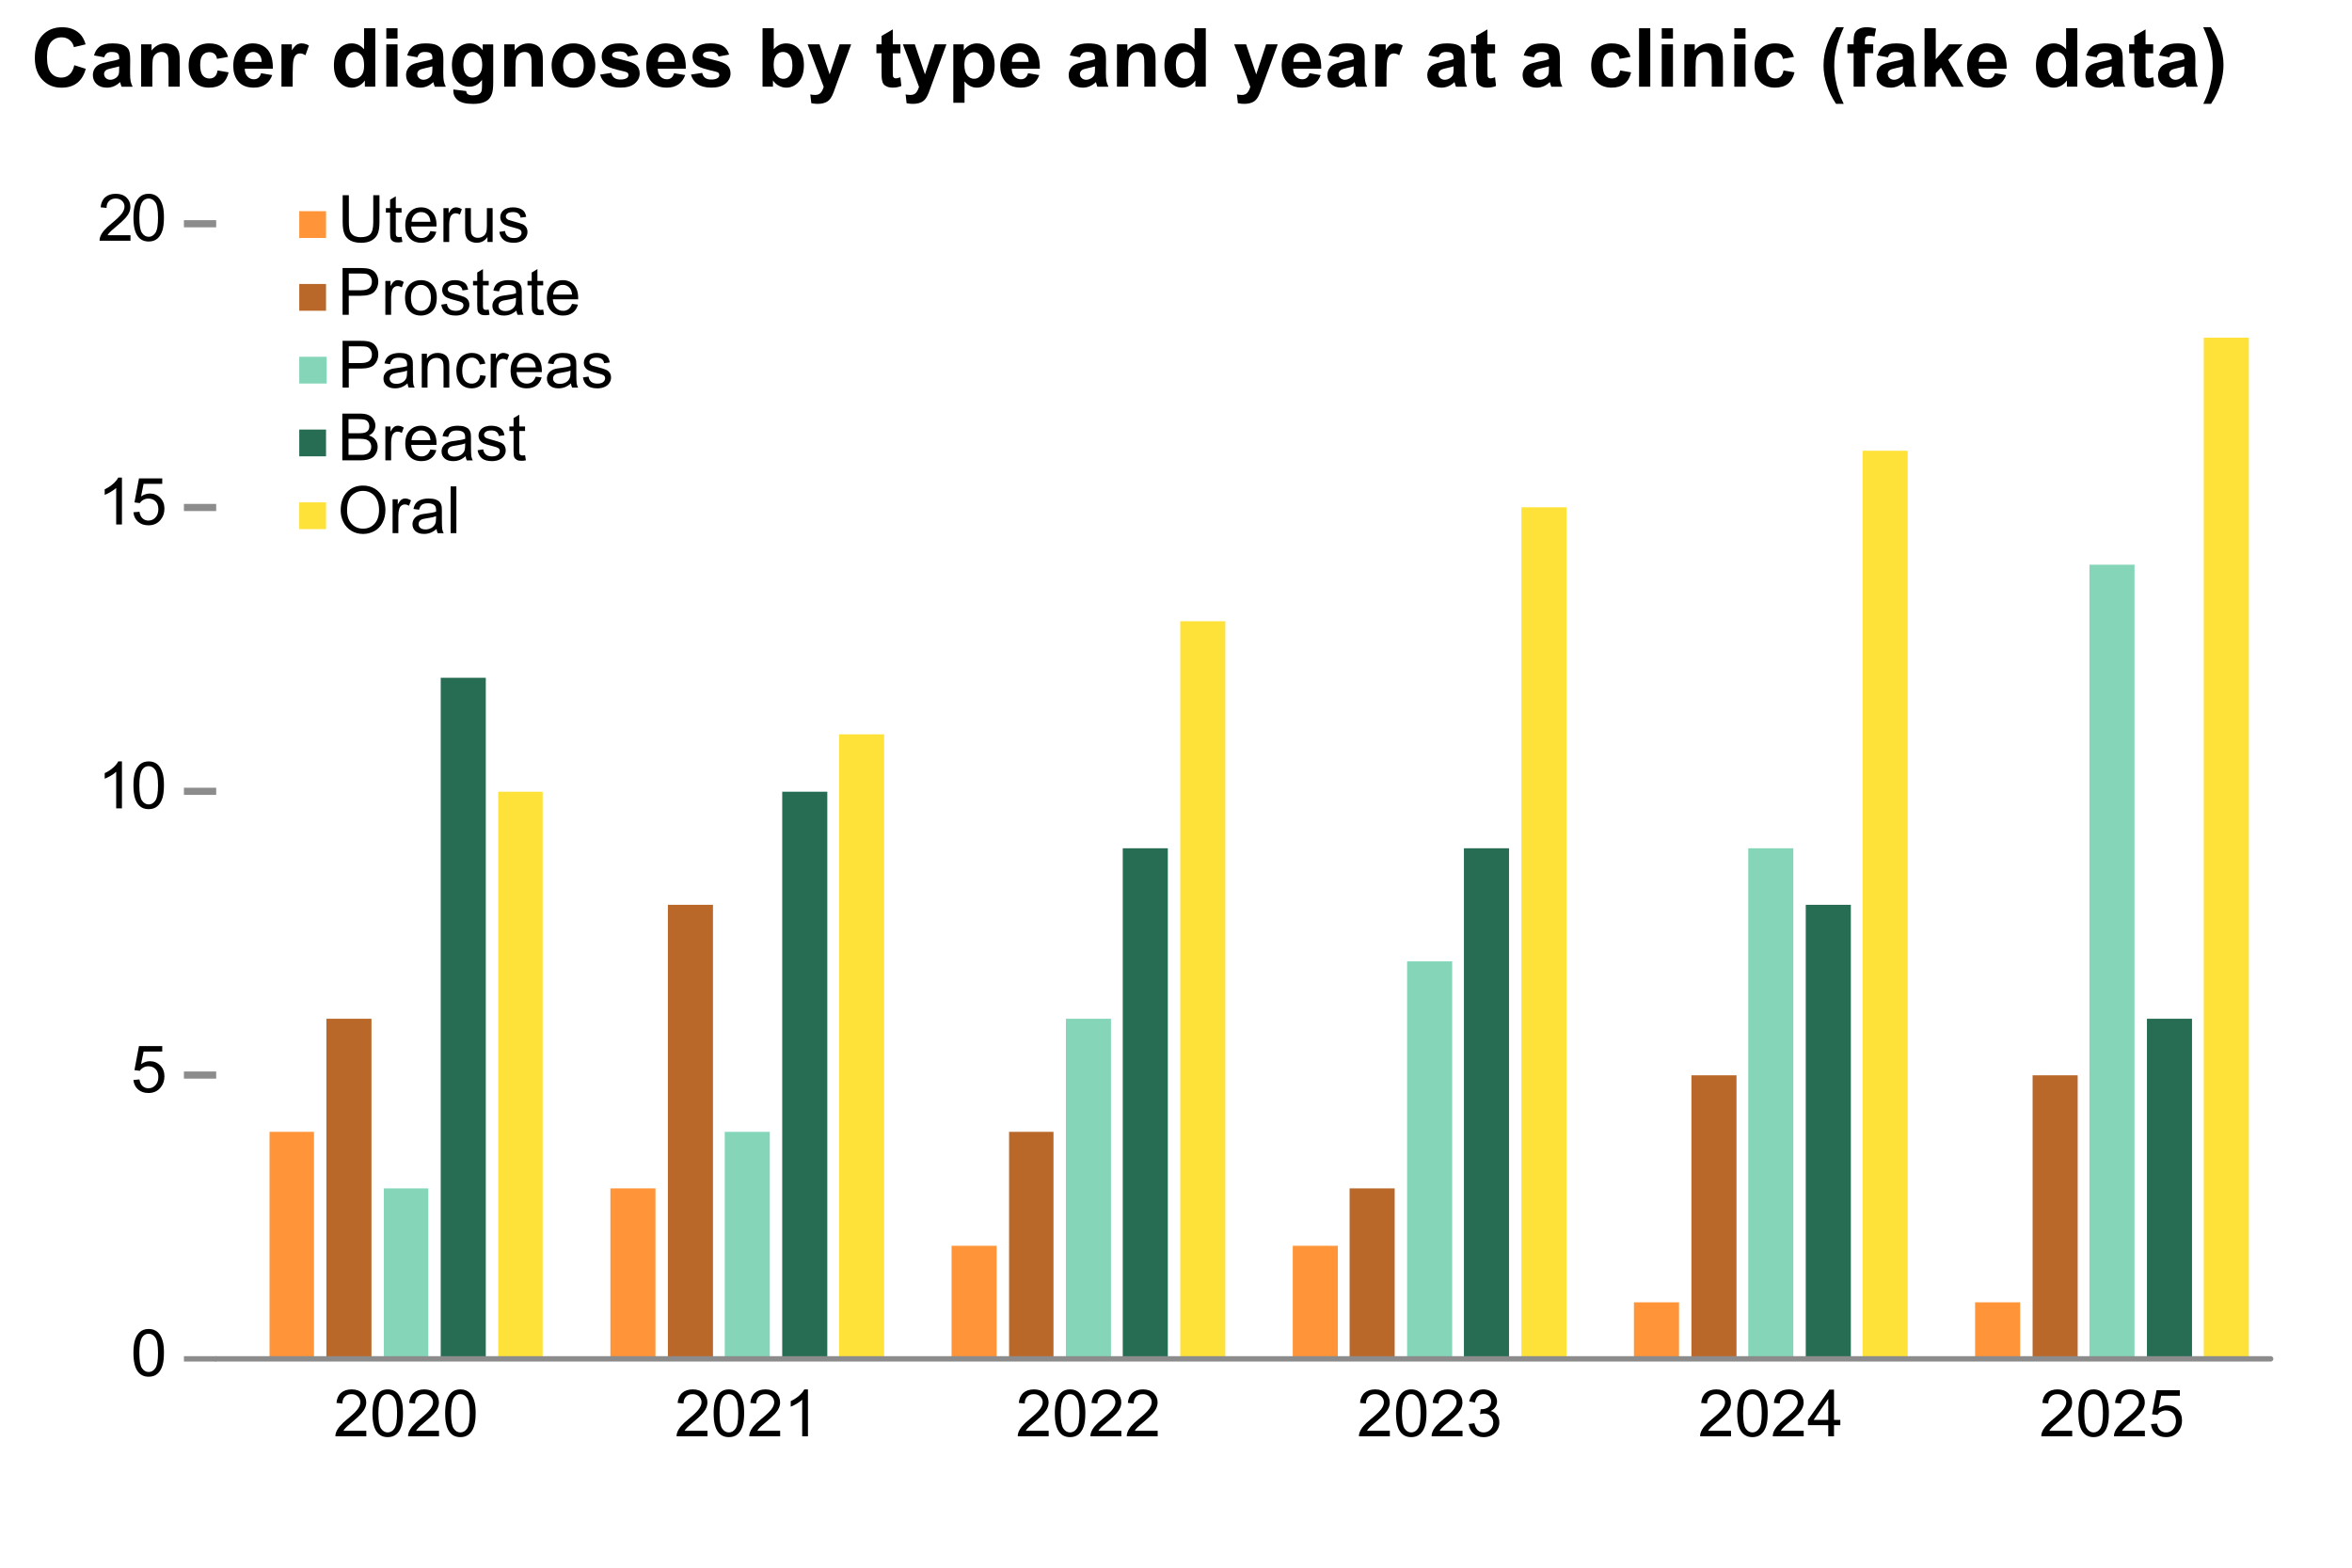 <?xml version="1.0" encoding="UTF-8"?>
<svg xmlns="http://www.w3.org/2000/svg" xmlns:xlink="http://www.w3.org/1999/xlink" id="Layer_1" viewBox="0 0 432 288">
  <defs>
    <symbol id="Y_axis" viewBox="0 0 5.926 1">
      <line y1=".5" x2="5.926" y2=".5" fill="none" stroke="#8c8c8c" stroke-miterlimit="10"></line>
    </symbol>
  </defs>
  <path d="M13.65,11.977l2.103.667c-.322,1.172-.858,2.042-1.607,2.611-.75.568-1.7.853-2.853.853-1.426,0-2.598-.487-3.516-1.462-.918-.973-1.377-2.305-1.377-3.994,0-1.787.461-3.176,1.384-4.164s2.136-1.483,3.64-1.483c1.315,0,2.381.388,3.201,1.165.488.459.855,1.117,1.099,1.977l-2.146.514c-.127-.557-.393-.996-.795-1.318-.403-.322-.893-.484-1.469-.484-.796,0-1.441.286-1.938.857s-.743,1.496-.743,2.775c0,1.357.244,2.324.732,2.9s1.123.865,1.904.865c.576,0,1.071-.184,1.487-.55.414-.366.713-.942.893-1.728Z"></path>
  <path d="M19.137,10.52l-1.867-.336c.209-.752.57-1.309,1.084-1.67.512-.361,1.273-.543,2.285-.543.918,0,1.602.109,2.051.326.449.218.766.494.947.828.184.334.275.948.275,1.842l-.021,2.402c0,.684.033,1.188.098,1.512.066.326.19.674.371,1.045h-2.037c-.053-.137-.119-.34-.197-.608-.034-.122-.059-.202-.073-.241-.352.342-.728.598-1.128.769s-.828.257-1.281.257c-.801,0-1.432-.218-1.895-.652-.461-.435-.691-.984-.691-1.648,0-.44.105-.83.315-1.176.211-.344.504-.607.883-.791.379-.182.924-.342,1.637-.478.963-.182,1.629-.35,2-.506v-.205c0-.396-.098-.678-.293-.846s-.565-.253-1.105-.253c-.367,0-.652.072-.857.216-.205.144-.371.397-.498.758ZM21.891,12.19c-.264.088-.682.193-1.252.315-.572.122-.945.241-1.121.358-.269.191-.402.433-.402.726,0,.288.107.537.322.747s.488.315.82.315c.371,0,.725-.121,1.062-.365.249-.185.413-.413.491-.682.053-.176.08-.51.08-1.004v-.41Z"></path>
  <path d="M33.016,15.926h-2.058v-3.971c0-.84-.044-1.383-.132-1.629s-.231-.439-.429-.575c-.197-.137-.435-.205-.714-.205-.356,0-.676.098-.959.293s-.478.454-.583.776-.157.918-.157,1.787v3.523h-2.059v-7.779h1.912v1.143c.679-.879,1.533-1.318,2.563-1.318.454,0,.869.082,1.245.246s.66.372.854.626c.192.254.326.542.402.864s.113.783.113,1.385v4.834Z"></path>
  <path d="M41.886,10.447l-2.028.365c-.068-.404-.225-.71-.465-.915-.242-.205-.557-.308-.941-.308-.514,0-.922.178-1.227.531-.307.353-.459.945-.459,1.775,0,.924.155,1.575.465,1.956.31.381.727.571,1.25.571.391,0,.71-.111.959-.334.249-.221.425-.604.527-1.145l2.022.345c-.21.928-.613,1.628-1.209,2.102s-1.394.711-2.394.711c-1.138,0-2.045-.359-2.721-1.077-.677-.718-1.015-1.712-1.015-2.981,0-1.283.339-2.283,1.019-2.998.678-.716,1.596-1.074,2.754-1.074.947,0,1.699.205,2.26.611.559.408.96,1.029,1.204,1.865Z"></path>
  <path d="M47.95,13.449l2.051.345c-.264.752-.681,1.325-1.249,1.718s-1.28.59-2.135.59c-1.353,0-2.353-.442-3.003-1.326-.513-.708-.769-1.602-.769-2.681,0-1.289.336-2.298,1.01-3.028s1.526-1.096,2.557-1.096c1.157,0,2.07.383,2.739,1.147.669.765.989,1.935.96,3.512h-5.156c.014.611.18,1.086.498,1.426.316.339.713.508,1.185.508.322,0,.594-.088.814-.264s.386-.459.498-.85ZM48.067,11.369c-.015-.596-.169-1.048-.462-1.357-.293-.31-.648-.466-1.068-.466-.449,0-.82.163-1.113.491-.293.326-.438.771-.433,1.332h3.076Z"></path>
  <path d="M53.758,15.926h-2.058v-7.779h1.911v1.106c.328-.522.621-.866.883-1.032s.559-.25.891-.25c.469,0,.92.13,1.355.389l-.638,1.795c-.346-.225-.668-.338-.967-.338-.287,0-.531.08-.732.238-.199.159-.357.445-.473.861-.114.414-.172,1.283-.172,2.607v2.402Z"></path>
  <path d="M68.927,15.926h-1.911v-1.143c-.318.443-.693.775-1.125.992s-.867.326-1.307.326c-.894,0-1.66-.36-2.297-1.08-.637-.721-.955-1.726-.955-3.015,0-1.318.31-2.32.93-3.007.62-.685,1.404-1.029,2.352-1.029.869,0,1.621.361,2.256,1.084v-3.867h2.058v10.738ZM63.434,11.867c0,.83.115,1.432.344,1.803.332.537.797.805,1.393.805.473,0,.876-.201,1.208-.604s.498-1.005.498-1.806c0-.894-.161-1.536-.483-1.931-.322-.393-.734-.589-1.238-.589-.488,0-.896.194-1.227.583-.33.387-.494.967-.494,1.738Z"></path>
  <path d="M70.955,7.092v-1.904h2.059v1.904h-2.059ZM70.955,15.926v-7.779h2.059v7.779h-2.059Z"></path>
  <path d="M76.661,10.52l-1.868-.336c.211-.752.572-1.309,1.084-1.67.514-.361,1.275-.543,2.285-.543.918,0,1.602.109,2.051.326.449.218.766.494.949.828s.274.948.274,1.842l-.022,2.402c0,.684.033,1.188.1,1.512.066.326.19.674.369,1.045h-2.035c-.055-.137-.12-.34-.198-.608-.034-.122-.059-.202-.073-.241-.352.342-.728.598-1.128.769s-.827.257-1.282.257c-.801,0-1.432-.218-1.893-.652s-.692-.984-.692-1.648c0-.44.104-.83.315-1.176.209-.344.504-.607.883-.791.377-.182.924-.342,1.637-.478.961-.182,1.628-.35,1.999-.506v-.205c0-.396-.098-.678-.293-.846s-.564-.253-1.106-.253c-.365,0-.651.072-.856.216-.205.144-.371.397-.498.758ZM79.415,12.19c-.264.088-.681.193-1.253.315-.57.122-.944.241-1.12.358-.269.191-.403.433-.403.726,0,.288.107.537.322.747s.488.315.82.315c.371,0,.726-.121,1.062-.365.249-.185.412-.413.49-.682.055-.176.081-.51.081-1.004v-.41Z"></path>
  <path d="M83.275,16.438l2.351.286c.039.273.13.462.271.564.195.146.504.221.924.221.537,0,.94-.081,1.208-.242.181-.107.317-.281.41-.519.064-.172.095-.486.095-.945v-1.135c-.615.84-1.391,1.26-2.328,1.26-1.045,0-1.873-.442-2.483-1.326-.478-.698-.718-1.567-.718-2.607,0-1.304.314-2.3.941-2.988.627-.689,1.407-1.033,2.34-1.033.962,0,1.756.423,2.381,1.268v-1.092h1.926v6.981c0,.918-.076,1.603-.227,2.059-.152.453-.364.81-.638,1.068-.273.26-.639.462-1.095.608-.457.146-1.034.22-1.732.22-1.318,0-2.254-.227-2.805-.678-.553-.451-.828-1.023-.828-1.717,0-.068.002-.152.008-.25ZM85.113,11.875c0,.825.16,1.43.479,1.812.319.384.714.575,1.183.575.504,0,.928-.196,1.275-.589.346-.394.519-.977.519-1.748,0-.805-.166-1.403-.498-1.794s-.752-.586-1.26-.586c-.493,0-.9.192-1.22.575s-.479.968-.479,1.754Z"></path>
  <path d="M99.703,15.926h-2.059v-3.971c0-.84-.043-1.383-.131-1.629s-.231-.439-.43-.575c-.197-.137-.435-.205-.713-.205-.357,0-.677.098-.96.293s-.477.454-.583.776c-.104.322-.156.918-.156,1.787v3.523h-2.059v-7.779h1.912v1.143c.678-.879,1.533-1.318,2.562-1.318.455,0,.869.082,1.246.246.375.164.66.372.854.626.191.254.326.542.402.864.075.322.113.783.113,1.385v4.834Z"></path>
  <path d="M101.314,11.926c0-.684.168-1.345.506-1.984.336-.64.814-1.128,1.432-1.465.617-.337,1.307-.506,2.068-.506,1.178,0,2.142.383,2.894,1.147.752.765,1.128,1.73,1.128,2.897,0,1.178-.38,2.152-1.139,2.926-.76.775-1.715,1.162-2.867,1.162-.713,0-1.394-.162-2.04-.484-.647-.322-1.14-.795-1.476-1.416-.338-.623-.506-1.381-.506-2.275ZM103.424,12.036c0,.771.184,1.362.549,1.772.367.41.818.615,1.355.615s.987-.205,1.352-.615c.363-.41.545-1.006.545-1.787,0-.762-.182-1.348-.545-1.758-.364-.41-.815-.615-1.352-.615s-.988.205-1.355.615c-.365.41-.549,1.001-.549,1.772Z"></path>
  <path d="M110.228,13.706l2.064-.315c.088.4.267.705.535.912.269.208.644.311,1.128.311.532,0,.933-.098,1.201-.293.181-.137.271-.319.271-.55,0-.156-.049-.285-.146-.388-.102-.098-.332-.189-.688-.271-1.66-.367-2.713-.701-3.157-1.004-.615-.42-.923-1.004-.923-1.75,0-.674.266-1.24.799-1.699.531-.459,1.357-.69,2.475-.69,1.065,0,1.855.174,2.373.52s.875.859,1.07,1.538l-1.941.359c-.083-.303-.24-.535-.473-.696s-.562-.241-.992-.241c-.542,0-.93.075-1.164.227-.156.107-.234.246-.234.418,0,.146.068.271.205.373.185.137.826.33,1.922.578,1.096.25,1.861.555,2.297.916.43.366.644.877.644,1.531,0,.713-.299,1.325-.894,1.838s-1.477.769-2.644.769c-1.06,0-1.898-.215-2.517-.644-.617-.43-1.022-1.014-1.211-1.751Z"></path>
  <path d="M123.8,13.449l2.051.345c-.264.752-.681,1.325-1.249,1.718s-1.28.59-2.135.59c-1.353,0-2.353-.442-3.003-1.326-.513-.708-.769-1.602-.769-2.681,0-1.289.336-2.298,1.01-3.028s1.526-1.096,2.557-1.096c1.157,0,2.07.383,2.739,1.147.669.765.989,1.935.96,3.512h-5.156c.014.611.18,1.086.498,1.426.316.339.713.508,1.185.508.322,0,.594-.088.814-.264s.386-.459.498-.85ZM123.917,11.369c-.015-.596-.169-1.048-.462-1.357-.293-.31-.648-.466-1.068-.466-.449,0-.82.163-1.113.491-.293.326-.438.771-.433,1.332h3.076Z"></path>
  <path d="M126.912,13.706l2.066-.315c.088.4.266.705.534.912.269.208.644.311,1.128.311.532,0,.933-.098,1.201-.293.181-.137.272-.319.272-.55,0-.156-.049-.285-.146-.388-.103-.098-.332-.189-.69-.271-1.66-.367-2.712-.701-3.156-1.004-.615-.42-.923-1.004-.923-1.75,0-.674.267-1.24.798-1.699.533-.459,1.357-.69,2.477-.69,1.065,0,1.855.174,2.373.52s.873.859,1.068,1.538l-1.94.359c-.083-.303-.241-.535-.472-.696-.232-.161-.564-.241-.993-.241-.542,0-.931.075-1.165.227-.156.107-.234.246-.234.418,0,.146.068.271.205.373.185.137.826.33,1.924.578,1.096.25,1.861.555,2.295.916.43.366.644.877.644,1.531,0,.713-.297,1.325-.893,1.838s-1.478.769-2.644.769c-1.06,0-1.898-.215-2.516-.644-.618-.43-1.022-1.014-1.213-1.751Z"></path>
  <path d="M140.06,15.926V5.188h2.058v3.867c.635-.723,1.387-1.084,2.256-1.084.947,0,1.731.344,2.352,1.029.62.686.93,1.672.93,2.955,0,1.328-.316,2.352-.947,3.069-.633.718-1.4,1.077-2.305,1.077-.443,0-.883-.111-1.315-.334-.432-.222-.805-.551-1.117-.984v1.143h-1.911ZM142.103,11.867c0,.807.127,1.402.381,1.787.355.547.83.82,1.42.82.455,0,.842-.193,1.162-.582.318-.389.478-1,.478-1.834,0-.889-.16-1.529-.482-1.924-.322-.393-.735-.589-1.238-.589-.493,0-.903.192-1.23.575s-.49.965-.49,1.746Z"></path>
  <path d="M148.336,8.146h2.189l1.861,5.523,1.816-5.523h2.131l-2.746,7.486-.491,1.355c-.181.454-.352.801-.517,1.04s-.352.434-.564.582c-.213.148-.474.266-.784.348-.31.084-.66.125-1.051.125-.396,0-.783-.041-1.164-.125l-.184-1.611c.322.065.613.096.871.096.478,0,.833-.141,1.062-.422.23-.28.405-.638.527-1.072l-2.959-7.801Z"></path>
  <path d="M165.387,8.146v1.641h-1.406v3.135c0,.635.014,1.006.04,1.109.026.105.088.192.184.261.095.068.211.102.348.102.19,0,.466-.066.827-.197l.176,1.596c-.478.205-1.02.309-1.625.309-.371,0-.706-.062-1.004-.188s-.517-.285-.655-.482c-.14-.199-.235-.466-.29-.803-.043-.239-.065-.723-.065-1.45v-3.392h-.944v-1.641h.944v-1.545l2.065-1.201v2.746h1.406Z"></path>
  <path d="M165.841,8.146h2.19l1.859,5.523,1.816-5.523h2.132l-2.747,7.486-.49,1.355c-.181.454-.353.801-.517,1.04s-.352.434-.564.582c-.213.148-.475.266-.784.348-.31.084-.66.125-1.051.125-.396,0-.784-.041-1.165-.125l-.183-1.611c.322.065.612.096.872.096.478,0,.832-.141,1.062-.422.23-.28.405-.638.527-1.072l-2.959-7.801Z"></path>
  <path d="M175.099,8.146h1.919v1.143c.249-.391.586-.707,1.011-.951s.895-.367,1.413-.367c.904,0,1.67.354,2.301,1.062.629.708.944,1.694.944,2.959,0,1.299-.317,2.309-.952,3.029-.635.72-1.404,1.08-2.307,1.08-.43,0-.82-.086-1.168-.257-.35-.171-.717-.464-1.103-.879v3.919h-2.058v-10.738ZM177.135,11.904c0,.874.174,1.52.519,1.938.348.418.769.626,1.268.626.478,0,.877-.191,1.193-.575.318-.383.477-1.012.477-1.886,0-.815-.164-1.421-.49-1.816-.328-.396-.732-.593-1.217-.593-.502,0-.92.193-1.252.582s-.498.963-.498,1.725Z"></path>
  <path d="M188.824,13.449l2.051.345c-.264.752-.68,1.325-1.249,1.718s-1.28.59-2.135.59c-1.353,0-2.353-.442-3.003-1.326-.513-.708-.769-1.602-.769-2.681,0-1.289.338-2.298,1.012-3.028s1.525-1.096,2.556-1.096c1.157,0,2.07.383,2.739,1.147.669.765.988,1.935.959,3.512h-5.156c.016.611.182,1.086.498,1.426.318.339.713.508,1.188.508.322,0,.593-.088.812-.264s.386-.459.498-.85ZM188.941,11.369c-.015-.596-.168-1.048-.461-1.357-.293-.31-.65-.466-1.07-.466-.449,0-.82.163-1.113.491-.293.326-.436.771-.432,1.332h3.076Z"></path>
  <path d="M198.367,10.52l-1.867-.336c.21-.752.571-1.309,1.084-1.67s1.274-.543,2.285-.543c.918,0,1.602.109,2.051.326.449.218.766.494.948.828.184.334.274.948.274,1.842l-.021,2.402c0,.684.033,1.188.099,1.512.066.326.19.674.37,1.045h-2.036c-.054-.137-.12-.34-.198-.608-.033-.122-.059-.202-.072-.241-.352.342-.729.598-1.129.769s-.827.257-1.281.257c-.801,0-1.432-.218-1.894-.652-.461-.435-.692-.984-.692-1.648,0-.44.105-.83.315-1.176.21-.344.504-.607.883-.791.378-.182.924-.342,1.637-.478.962-.182,1.628-.35,1.999-.506v-.205c0-.396-.098-.678-.293-.846s-.564-.253-1.105-.253c-.366,0-.652.072-.857.216-.205.144-.371.397-.498.758ZM201.121,12.19c-.264.088-.681.193-1.252.315s-.945.241-1.121.358c-.268.191-.402.433-.402.726,0,.288.107.537.322.747s.488.315.82.315c.371,0,.725-.121,1.062-.365.248-.185.412-.413.49-.682.054-.176.08-.51.08-1.004v-.41Z"></path>
  <path d="M212.247,15.926h-2.058v-3.971c0-.84-.045-1.383-.133-1.629s-.231-.439-.428-.575-.435-.205-.715-.205c-.355,0-.676.098-.959.293s-.477.454-.582.776c-.105.322-.158.918-.158,1.787v3.523h-2.058v-7.779h1.911v1.143c.68-.879,1.533-1.318,2.564-1.318.453,0,.869.082,1.244.246.377.164.66.372.854.626s.327.542.402.864c.076.322.114.783.114,1.385v4.834Z"></path>
  <path d="M221.469,15.926h-1.912v-1.143c-.317.443-.692.775-1.124.992-.433.217-.868.326-1.308.326-.894,0-1.659-.36-2.296-1.08-.638-.721-.956-1.726-.956-3.015,0-1.318.31-2.32.93-3.007.62-.685,1.404-1.029,2.352-1.029.869,0,1.621.361,2.256,1.084v-3.867h2.059v10.738ZM215.975,11.867c0,.83.115,1.432.345,1.803.332.537.796.805,1.392.805.474,0,.876-.201,1.209-.604.331-.402.498-1.005.498-1.806,0-.894-.162-1.536-.484-1.931-.322-.393-.734-.589-1.237-.589-.488,0-.897.194-1.227.583-.33.387-.495.967-.495,1.738Z"></path>
  <path d="M226.69,8.146h2.19l1.859,5.523,1.816-5.523h2.132l-2.747,7.486-.49,1.355c-.181.454-.352.801-.517,1.04-.163.239-.352.434-.564.582-.213.148-.474.266-.784.348-.31.084-.66.125-1.051.125-.396,0-.784-.041-1.165-.125l-.183-1.611c.322.065.612.096.872.096.477,0,.832-.141,1.062-.422.23-.28.405-.638.527-1.072l-2.959-7.801Z"></path>
  <path d="M240.511,13.449l2.051.345c-.264.752-.68,1.325-1.249,1.718-.568.393-1.28.59-2.135.59-1.353,0-2.353-.442-3.003-1.326-.513-.708-.769-1.602-.769-2.681,0-1.289.336-2.298,1.01-3.028s1.526-1.096,2.557-1.096c1.157,0,2.07.383,2.739,1.147.669.765.989,1.935.96,3.512h-5.156c.014.611.18,1.086.498,1.426.316.339.712.508,1.185.508.322,0,.594-.088.814-.264s.386-.459.498-.85ZM240.628,11.369c-.015-.596-.169-1.048-.462-1.357-.293-.31-.649-.466-1.068-.466-.45,0-.82.163-1.113.491-.293.326-.438.771-.433,1.332h3.076Z"></path>
  <path d="M245.888,10.52l-1.868-.336c.21-.752.571-1.309,1.084-1.67s1.274-.543,2.285-.543c.918,0,1.602.109,2.051.326.449.218.766.494.948.828.184.334.275.948.275,1.842l-.022,2.402c0,.684.033,1.188.099,1.512.066.326.19.674.37,1.045h-2.036c-.054-.137-.12-.34-.197-.608-.035-.122-.059-.202-.074-.241-.352.342-.728.598-1.127.769-.401.171-.828.257-1.282.257-.801,0-1.432-.218-1.894-.652-.461-.435-.691-.984-.691-1.648,0-.44.104-.83.315-1.176.21-.344.504-.607.883-.791.378-.182.924-.342,1.637-.478.962-.182,1.628-.35,2-.506v-.205c0-.396-.099-.678-.293-.846-.196-.168-.565-.253-1.106-.253-.366,0-.651.072-.856.216-.205.144-.372.397-.498.758ZM248.642,12.19c-.264.088-.682.193-1.253.315s-.944.241-1.12.358c-.27.191-.403.433-.403.726,0,.288.107.537.322.747s.488.315.82.315c.371,0,.726-.121,1.062-.365.25-.185.413-.413.491-.682.054-.176.081-.51.081-1.004v-.41Z"></path>
  <path d="M254.662,15.926h-2.059v-7.779h1.912v1.106c.327-.522.621-.866.883-1.032.261-.166.558-.25.89-.25.469,0,.92.13,1.355.389l-.637,1.795c-.347-.225-.669-.338-.967-.338-.288,0-.532.08-.732.238-.2.159-.357.445-.473.861-.114.414-.172,1.283-.172,2.607v2.402Z"></path>
  <path d="M264.234,10.52l-1.868-.336c.21-.752.571-1.309,1.084-1.67s1.274-.543,2.285-.543c.918,0,1.602.109,2.051.326.449.218.766.494.948.828.184.334.275.948.275,1.842l-.022,2.402c0,.684.033,1.188.099,1.512.066.326.19.674.37,1.045h-2.036c-.054-.137-.12-.34-.197-.608-.035-.122-.059-.202-.074-.241-.352.342-.728.598-1.127.769-.401.171-.828.257-1.282.257-.801,0-1.432-.218-1.894-.652-.461-.435-.691-.984-.691-1.648,0-.44.104-.83.315-1.176.21-.344.504-.607.883-.791.378-.182.924-.342,1.637-.478.962-.182,1.628-.35,2-.506v-.205c0-.396-.099-.678-.293-.846-.196-.168-.565-.253-1.106-.253-.366,0-.651.072-.856.216-.205.144-.372.397-.498.758ZM266.988,12.19c-.264.088-.682.193-1.253.315s-.944.241-1.12.358c-.27.191-.403.433-.403.726,0,.288.107.537.322.747s.488.315.82.315c.371,0,.726-.121,1.062-.365.25-.185.413-.413.491-.682.054-.176.081-.51.081-1.004v-.41Z"></path>
  <path d="M274.606,8.146v1.641h-1.406v3.135c0,.635.014,1.006.04,1.109.027.105.088.192.184.261.095.068.211.102.348.102.19,0,.466-.066.828-.197l.176,1.596c-.479.205-1.022.309-1.627.309-.371,0-.705-.062-1.003-.188s-.517-.285-.655-.482c-.14-.199-.236-.466-.289-.803-.045-.239-.066-.723-.066-1.45v-3.392h-.945v-1.641h.945v-1.545l2.065-1.201v2.746h1.406Z"></path>
  <path d="M281.74,10.52l-1.868-.336c.21-.752.571-1.309,1.084-1.67s1.274-.543,2.285-.543c.918,0,1.602.109,2.051.326.449.218.766.494.948.828.184.334.275.948.275,1.842l-.022,2.402c0,.684.033,1.188.099,1.512.066.326.19.674.37,1.045h-2.036c-.054-.137-.12-.34-.197-.608-.035-.122-.059-.202-.074-.241-.352.342-.728.598-1.127.769-.401.171-.828.257-1.282.257-.801,0-1.432-.218-1.894-.652-.461-.435-.691-.984-.691-1.648,0-.44.104-.83.315-1.176.21-.344.504-.607.883-.791.378-.182.924-.342,1.637-.478.962-.182,1.628-.35,2-.506v-.205c0-.396-.099-.678-.293-.846-.196-.168-.565-.253-1.106-.253-.366,0-.651.072-.856.216-.205.144-.372.397-.498.758ZM284.494,12.19c-.264.088-.682.193-1.253.315s-.944.241-1.12.358c-.27.191-.403.433-.403.726,0,.288.107.537.322.747s.488.315.82.315c.371,0,.726-.121,1.062-.365.25-.185.413-.413.491-.682.054-.176.081-.51.081-1.004v-.41Z"></path>
  <path d="M299.494,10.447l-2.029.365c-.068-.404-.224-.71-.465-.915-.242-.205-.556-.308-.941-.308-.513,0-.922.178-1.227.531-.306.353-.458.945-.458,1.775,0,.924.155,1.575.465,1.956.31.381.727.571,1.249.571.391,0,.711-.111.959-.334.25-.221.426-.604.527-1.145l2.022.345c-.21.928-.612,1.628-1.208,2.102s-1.395.711-2.396.711c-1.138,0-2.044-.359-2.721-1.077-.676-.718-1.014-1.712-1.014-2.981,0-1.283.339-2.283,1.018-2.998.679-.716,1.597-1.074,2.754-1.074.947,0,1.7.205,2.26.611.559.408.96,1.029,1.205,1.865Z"></path>
  <path d="M301.053,15.926V5.188h2.059v10.738h-2.059Z"></path>
  <path d="M305.221,7.092v-1.904h2.059v1.904h-2.059ZM305.221,15.926v-7.779h2.059v7.779h-2.059Z"></path>
  <path d="M316.464,15.926h-2.059v-3.971c0-.84-.044-1.383-.132-1.629s-.231-.439-.429-.575c-.197-.137-.435-.205-.714-.205-.356,0-.677.098-.96.293s-.477.454-.582.776c-.104.322-.157.918-.157,1.787v3.523h-2.058v-7.779h1.911v1.143c.679-.879,1.533-1.318,2.563-1.318.454,0,.869.082,1.245.246s.66.372.854.626c.192.254.327.542.402.864.076.322.114.783.114,1.385v4.834Z"></path>
  <path d="M318.551,7.092v-1.904h2.059v1.904h-2.059ZM318.551,15.926v-7.779h2.059v7.779h-2.059Z"></path>
  <path d="M329.501,10.447l-2.029.365c-.068-.404-.224-.71-.465-.915-.242-.205-.556-.308-.941-.308-.513,0-.922.178-1.227.531-.306.353-.458.945-.458,1.775,0,.924.155,1.575.465,1.956.31.381.727.571,1.249.571.391,0,.711-.111.959-.334.25-.221.426-.604.527-1.145l2.022.345c-.21.928-.612,1.628-1.208,2.102s-1.395.711-2.396.711c-1.138,0-2.044-.359-2.721-1.077-.676-.718-1.014-1.712-1.014-2.981,0-1.283.339-2.283,1.018-2.998.679-.716,1.597-1.074,2.754-1.074.947,0,1.7.205,2.26.611.559.408.96,1.029,1.205,1.865Z"></path>
  <path d="M338.642,19.082h-1.414c-.747-1.128-1.316-2.3-1.707-3.516s-.586-2.393-.586-3.53c0-1.411.242-2.747.726-4.007.42-1.094.952-2.102,1.597-3.024h1.406c-.669,1.48-1.129,2.738-1.381,3.776-.251,1.037-.377,2.137-.377,3.299,0,.801.074,1.621.224,2.461.148.84.352,1.639.611,2.394.171.498.471,1.214.901,2.147Z"></path>
  <path d="M339.322,8.146h1.143v-.586c0-.654.069-1.143.209-1.465.139-.322.396-.584.769-.787.374-.202.847-.304,1.417-.304.586,0,1.16.088,1.722.264l-.278,1.435c-.327-.078-.643-.117-.945-.117-.298,0-.511.069-.641.208-.129.141-.193.407-.193.803v.549h1.537v1.619h-1.537v6.16h-2.059v-6.16h-1.143v-1.619Z"></path>
  <path d="M346.757,10.52l-1.868-.336c.21-.752.571-1.309,1.084-1.67s1.274-.543,2.285-.543c.918,0,1.602.109,2.051.326.449.218.766.494.948.828.184.334.275.948.275,1.842l-.022,2.402c0,.684.033,1.188.099,1.512.066.326.19.674.37,1.045h-2.036c-.054-.137-.12-.34-.197-.608-.035-.122-.059-.202-.074-.241-.352.342-.728.598-1.127.769-.401.171-.828.257-1.282.257-.801,0-1.432-.218-1.894-.652-.461-.435-.691-.984-.691-1.648,0-.44.104-.83.315-1.176.21-.344.504-.607.883-.791.378-.182.924-.342,1.637-.478.962-.182,1.628-.35,2-.506v-.205c0-.396-.099-.678-.293-.846-.196-.168-.565-.253-1.106-.253-.366,0-.651.072-.856.216-.205.144-.372.397-.498.758ZM349.511,12.19c-.264.088-.682.193-1.253.315s-.944.241-1.12.358c-.27.191-.403.433-.403.726,0,.288.107.537.322.747s.488.315.82.315c.371,0,.726-.121,1.062-.365.25-.185.413-.413.491-.682.054-.176.081-.51.081-1.004v-.41Z"></path>
  <path d="M353.488,15.926V5.188h2.058v5.699l2.409-2.74h2.535l-2.659,2.842,2.849,4.938h-2.219l-1.955-3.494-.96,1.004v2.49h-2.058Z"></path>
  <path d="M366.407,13.449l2.051.345c-.264.752-.68,1.325-1.249,1.718-.568.393-1.28.59-2.135.59-1.353,0-2.353-.442-3.003-1.326-.513-.708-.769-1.602-.769-2.681,0-1.289.336-2.298,1.01-3.028s1.526-1.096,2.557-1.096c1.157,0,2.07.383,2.739,1.147.669.765.989,1.935.96,3.512h-5.156c.014.611.18,1.086.498,1.426.316.339.712.508,1.185.508.322,0,.594-.088.814-.264s.386-.459.498-.85ZM366.524,11.369c-.015-.596-.169-1.048-.462-1.357-.293-.31-.649-.466-1.068-.466-.45,0-.82.163-1.113.491-.293.326-.438.771-.433,1.332h3.076Z"></path>
  <path d="M381.547,15.926h-1.912v-1.143c-.317.443-.692.775-1.124.992-.433.217-.868.326-1.308.326-.894,0-1.659-.36-2.296-1.08-.638-.721-.956-1.726-.956-3.015,0-1.318.31-2.32.93-3.007.62-.685,1.404-1.029,2.352-1.029.869,0,1.621.361,2.256,1.084v-3.867h2.059v10.738ZM376.053,11.867c0,.83.115,1.432.345,1.803.332.537.796.805,1.392.805.474,0,.876-.201,1.209-.604.331-.402.498-1.005.498-1.806,0-.894-.162-1.536-.484-1.931-.322-.393-.734-.589-1.237-.589-.488,0-.897.194-1.227.583-.33.387-.495.967-.495,1.738Z"></path>
  <path d="M385.113,10.52l-1.868-.336c.21-.752.571-1.309,1.084-1.67s1.274-.543,2.285-.543c.918,0,1.602.109,2.051.326.449.218.766.494.948.828.184.334.275.948.275,1.842l-.022,2.402c0,.684.033,1.188.099,1.512.066.326.19.674.37,1.045h-2.036c-.054-.137-.12-.34-.197-.608-.035-.122-.059-.202-.074-.241-.352.342-.728.598-1.127.769-.401.171-.828.257-1.282.257-.801,0-1.432-.218-1.894-.652-.461-.435-.691-.984-.691-1.648,0-.44.104-.83.315-1.176.21-.344.504-.607.883-.791.378-.182.924-.342,1.637-.478.962-.182,1.628-.35,2-.506v-.205c0-.396-.099-.678-.293-.846-.196-.168-.565-.253-1.106-.253-.366,0-.651.072-.856.216-.205.144-.372.397-.498.758ZM387.867,12.19c-.264.088-.682.193-1.253.315s-.944.241-1.12.358c-.27.191-.403.433-.403.726,0,.288.107.537.322.747s.488.315.82.315c.371,0,.726-.121,1.062-.365.25-.185.413-.413.491-.682.054-.176.081-.51.081-1.004v-.41Z"></path>
  <path d="M395.484,8.146v1.641h-1.406v3.135c0,.635.014,1.006.04,1.109.027.105.088.192.184.261.095.068.211.102.348.102.19,0,.466-.066.828-.197l.176,1.596c-.479.205-1.022.309-1.627.309-.371,0-.705-.062-1.003-.188s-.517-.285-.655-.482c-.14-.199-.236-.466-.289-.803-.045-.239-.066-.723-.066-1.45v-3.392h-.945v-1.641h.945v-1.545l2.065-1.201v2.746h1.406Z"></path>
  <path d="M398.451,10.52l-1.868-.336c.21-.752.571-1.309,1.084-1.67s1.274-.543,2.285-.543c.918,0,1.602.109,2.051.326.449.218.766.494.948.828.184.334.275.948.275,1.842l-.022,2.402c0,.684.033,1.188.099,1.512.066.326.19.674.37,1.045h-2.036c-.054-.137-.12-.34-.197-.608-.035-.122-.059-.202-.074-.241-.352.342-.728.598-1.127.769-.401.171-.828.257-1.282.257-.801,0-1.432-.218-1.894-.652-.461-.435-.691-.984-.691-1.648,0-.44.104-.83.315-1.176.21-.344.504-.607.883-.791.378-.182.924-.342,1.637-.478.962-.182,1.628-.35,2-.506v-.205c0-.396-.099-.678-.293-.846-.196-.168-.565-.253-1.106-.253-.366,0-.651.072-.856.216-.205.144-.372.397-.498.758ZM401.205,12.19c-.264.088-.682.193-1.253.315s-.944.241-1.12.358c-.27.191-.403.433-.403.726,0,.288.107.537.322.747s.488.315.82.315c.371,0,.726-.121,1.062-.365.25-.185.413-.413.491-.682.054-.176.081-.51.081-1.004v-.41Z"></path>
  <path d="M404.684,19.082c.404-.869.69-1.535.856-2,.166-.463.319-.998.462-1.603.141-.606.246-1.18.315-1.725s.102-1.103.102-1.674c0-1.162-.124-2.262-.374-3.299-.248-1.038-.708-2.297-1.377-3.776h1.399c.737,1.05,1.31,2.163,1.718,3.34.407,1.177.611,2.37.611,3.581,0,1.022-.161,2.115-.483,3.281-.366,1.309-.97,2.601-1.81,3.875h-1.42Z"></path>
  <path d="M67.282,262.857v1.014h-5.678c-.008-.254.033-.498.123-.732.144-.387.376-.768.694-1.143s.778-.809,1.38-1.301c.934-.766,1.565-1.372,1.893-1.819s.492-.87.492-1.269c0-.418-.149-.77-.448-1.058s-.689-.431-1.169-.431c-.508,0-.914.152-1.219.457s-.459.727-.463,1.266l-1.084-.111c.074-.809.353-1.425.838-1.849s1.135-.636,1.951-.636c.824,0,1.477.229,1.957.685s.721,1.023.721,1.699c0,.344-.07.682-.211,1.014s-.374.682-.7,1.049-.868.871-1.626,1.512c-.633.531-1.039.892-1.219,1.081s-.328.38-.445.571h4.213Z"></path>
  <path d="M68.413,259.635c0-1.016.104-1.833.314-2.452s.519-1.097.932-1.433.931-.504,1.556-.504c.461,0,.865.093,1.213.278s.635.453.861.803.404.775.533,1.277.193,1.179.193,2.03c0,1.008-.103,1.821-.31,2.44s-.517,1.098-.929,1.435-.933.507-1.562.507c-.828,0-1.478-.297-1.951-.891-.566-.715-.85-1.879-.85-3.492ZM69.497,259.635c0,1.41.165,2.349.495,2.815s.737.7,1.222.7.892-.234,1.222-.703.495-1.406.495-2.812c0-1.414-.165-2.353-.495-2.818s-.741-.697-1.233-.697c-.484,0-.871.205-1.16.615-.363.523-.545,1.49-.545,2.9Z"></path>
  <path d="M80.63,262.857v1.014h-5.678c-.008-.254.033-.498.123-.732.144-.387.376-.768.694-1.143s.778-.809,1.38-1.301c.934-.766,1.565-1.372,1.893-1.819s.492-.87.492-1.269c0-.418-.149-.77-.448-1.058s-.689-.431-1.169-.431c-.508,0-.914.152-1.219.457s-.459.727-.463,1.266l-1.084-.111c.074-.809.353-1.425.838-1.849s1.135-.636,1.951-.636c.824,0,1.477.229,1.957.685s.721,1.023.721,1.699c0,.344-.07.682-.211,1.014s-.374.682-.7,1.049-.868.871-1.626,1.512c-.633.531-1.039.892-1.219,1.081s-.328.38-.445.571h4.213Z"></path>
  <path d="M81.761,259.635c0-1.016.104-1.833.314-2.452s.519-1.097.932-1.433.931-.504,1.556-.504c.461,0,.865.093,1.213.278s.635.453.861.803.404.775.533,1.277.193,1.179.193,2.03c0,1.008-.103,1.821-.31,2.44s-.517,1.098-.929,1.435-.933.507-1.562.507c-.828,0-1.478-.297-1.951-.891-.566-.715-.85-1.879-.85-3.492ZM82.845,259.635c0,1.41.165,2.349.495,2.815s.737.7,1.222.7.892-.234,1.222-.703.495-1.406.495-2.812c0-1.414-.165-2.353-.495-2.818s-.741-.697-1.233-.697c-.484,0-.871.205-1.16.615-.363.523-.545,1.49-.545,2.9Z"></path>
  <path d="M129.947,262.857v1.014h-5.678c-.008-.254.033-.498.123-.732.144-.387.376-.768.694-1.143s.778-.809,1.38-1.301c.934-.766,1.565-1.372,1.893-1.819s.492-.87.492-1.269c0-.418-.149-.77-.448-1.058s-.689-.431-1.169-.431c-.508,0-.914.152-1.219.457s-.459.727-.463,1.266l-1.084-.111c.074-.809.353-1.425.838-1.849s1.135-.636,1.951-.636c.824,0,1.477.229,1.957.685s.721,1.023.721,1.699c0,.344-.07.682-.211,1.014s-.374.682-.7,1.049-.868.871-1.626,1.512c-.633.531-1.039.892-1.219,1.081s-.328.38-.445.571h4.213Z"></path>
  <path d="M131.078,259.635c0-1.016.104-1.833.314-2.452s.519-1.097.932-1.433.931-.504,1.556-.504c.461,0,.865.093,1.213.278s.635.453.861.803.404.775.533,1.277.193,1.179.193,2.03c0,1.008-.103,1.821-.31,2.44s-.517,1.098-.929,1.435-.933.507-1.562.507c-.828,0-1.478-.297-1.951-.891-.566-.715-.85-1.879-.85-3.492ZM132.162,259.635c0,1.41.165,2.349.495,2.815s.737.7,1.222.7.892-.234,1.222-.703.495-1.406.495-2.812c0-1.414-.165-2.353-.495-2.818s-.741-.697-1.233-.697c-.484,0-.871.205-1.16.615-.363.523-.545,1.49-.545,2.9Z"></path>
  <path d="M143.295,262.857v1.014h-5.678c-.008-.254.033-.498.123-.732.144-.387.376-.768.694-1.143s.778-.809,1.38-1.301c.934-.766,1.565-1.372,1.893-1.819s.492-.87.492-1.269c0-.418-.149-.77-.448-1.058s-.689-.431-1.169-.431c-.508,0-.914.152-1.219.457s-.459.727-.463,1.266l-1.084-.111c.074-.809.353-1.425.838-1.849s1.135-.636,1.951-.636c.824,0,1.477.229,1.957.685s.721,1.023.721,1.699c0,.344-.07.682-.211,1.014s-.374.682-.7,1.049-.868.871-1.626,1.512c-.633.531-1.039.892-1.219,1.081s-.328.38-.445.571h4.213Z"></path>
  <path d="M148.398,263.871h-1.055v-6.721c-.254.242-.587.484-.999.727s-.782.424-1.11.545v-1.02c.59-.277,1.105-.613,1.547-1.008s.754-.777.938-1.148h.68v8.625Z"></path>
  <path d="M192.612,262.857v1.014h-5.678c-.008-.254.033-.498.123-.732.144-.387.376-.768.694-1.143s.778-.809,1.38-1.301c.934-.766,1.565-1.372,1.893-1.819s.492-.87.492-1.269c0-.418-.149-.77-.448-1.058s-.689-.431-1.169-.431c-.508,0-.914.152-1.219.457s-.459.727-.463,1.266l-1.084-.111c.074-.809.353-1.425.838-1.849s1.135-.636,1.951-.636c.824,0,1.477.229,1.957.685s.721,1.023.721,1.699c0,.344-.07.682-.211,1.014s-.374.682-.7,1.049-.868.871-1.626,1.512c-.633.531-1.039.892-1.219,1.081s-.328.38-.445.571h4.213Z"></path>
  <path d="M193.743,259.635c0-1.016.104-1.833.314-2.452s.519-1.097.932-1.433.931-.504,1.556-.504c.461,0,.865.093,1.213.278s.635.453.861.803.404.775.533,1.277.193,1.179.193,2.03c0,1.008-.103,1.821-.31,2.44s-.517,1.098-.929,1.435-.933.507-1.562.507c-.828,0-1.478-.297-1.951-.891-.566-.715-.85-1.879-.85-3.492ZM194.827,259.635c0,1.41.165,2.349.495,2.815s.737.7,1.222.7.892-.234,1.222-.703.495-1.406.495-2.812c0-1.414-.165-2.353-.495-2.818s-.741-.697-1.233-.697c-.484,0-.871.205-1.16.615-.363.523-.545,1.49-.545,2.9Z"></path>
  <path d="M205.96,262.857v1.014h-5.678c-.008-.254.033-.498.123-.732.144-.387.376-.768.694-1.143s.778-.809,1.38-1.301c.934-.766,1.565-1.372,1.893-1.819s.492-.87.492-1.269c0-.418-.149-.77-.448-1.058s-.689-.431-1.169-.431c-.508,0-.914.152-1.219.457s-.459.727-.463,1.266l-1.084-.111c.074-.809.353-1.425.838-1.849s1.135-.636,1.951-.636c.824,0,1.477.229,1.957.685s.721,1.023.721,1.699c0,.344-.07.682-.211,1.014s-.374.682-.7,1.049-.868.871-1.626,1.512c-.633.531-1.039.892-1.219,1.081s-.328.38-.445.571h4.213Z"></path>
  <path d="M212.634,262.857v1.014h-5.678c-.008-.254.033-.498.123-.732.144-.387.376-.768.694-1.143s.778-.809,1.38-1.301c.934-.766,1.565-1.372,1.893-1.819s.492-.87.492-1.269c0-.418-.149-.77-.448-1.058s-.689-.431-1.169-.431c-.508,0-.914.152-1.219.457s-.459.727-.463,1.266l-1.084-.111c.074-.809.353-1.425.838-1.849s1.135-.636,1.951-.636c.824,0,1.477.229,1.957.685s.721,1.023.721,1.699c0,.344-.07.682-.211,1.014s-.374.682-.7,1.049-.868.871-1.626,1.512c-.633.531-1.039.892-1.219,1.081s-.328.38-.445.571h4.213Z"></path>
  <path d="M255.278,262.857v1.014h-5.678c-.008-.254.033-.498.123-.732.144-.387.376-.768.694-1.143s.778-.809,1.38-1.301c.934-.766,1.565-1.372,1.893-1.819s.492-.87.492-1.269c0-.418-.149-.77-.448-1.058s-.689-.431-1.169-.431c-.508,0-.914.152-1.219.457s-.459.727-.463,1.266l-1.084-.111c.074-.809.353-1.425.838-1.849s1.135-.636,1.951-.636c.824,0,1.477.229,1.957.685s.721,1.023.721,1.699c0,.344-.07.682-.211,1.014s-.374.682-.7,1.049-.868.871-1.626,1.512c-.633.531-1.039.892-1.219,1.081s-.328.38-.445.571h4.213Z"></path>
  <path d="M256.409,259.635c0-1.016.104-1.833.314-2.452s.519-1.097.932-1.433.931-.504,1.556-.504c.461,0,.865.093,1.213.278s.635.453.861.803.404.775.533,1.277.193,1.179.193,2.03c0,1.008-.103,1.821-.31,2.44s-.517,1.098-.929,1.435-.933.507-1.562.507c-.828,0-1.478-.297-1.951-.891-.566-.715-.85-1.879-.85-3.492ZM257.493,259.635c0,1.41.165,2.349.495,2.815s.737.7,1.222.7.892-.234,1.222-.703.495-1.406.495-2.812c0-1.414-.165-2.353-.495-2.818s-.741-.697-1.233-.697c-.484,0-.871.205-1.16.615-.363.523-.545,1.49-.545,2.9Z"></path>
  <path d="M268.626,262.857v1.014h-5.678c-.008-.254.033-.498.123-.732.144-.387.376-.768.694-1.143s.778-.809,1.38-1.301c.934-.766,1.565-1.372,1.893-1.819s.492-.87.492-1.269c0-.418-.149-.77-.448-1.058s-.689-.431-1.169-.431c-.508,0-.914.152-1.219.457s-.459.727-.463,1.266l-1.084-.111c.074-.809.353-1.425.838-1.849s1.135-.636,1.951-.636c.824,0,1.477.229,1.957.685s.721,1.023.721,1.699c0,.344-.07.682-.211,1.014s-.374.682-.7,1.049-.868.871-1.626,1.512c-.633.531-1.039.892-1.219,1.081s-.328.38-.445.571h4.213Z"></path>
  <path d="M269.763,261.603l1.055-.141c.121.598.327,1.028.618,1.292s.645.396,1.063.396c.496,0,.915-.172,1.257-.516s.513-.769.513-1.277c0-.484-.158-.884-.475-1.198s-.719-.472-1.207-.472c-.199,0-.447.039-.744.117l.117-.926c.07.008.127.012.17.012.449,0,.854-.117,1.213-.352s.539-.596.539-1.084c0-.387-.131-.707-.393-.961s-.6-.381-1.014-.381c-.41,0-.752.129-1.025.387s-.449.644-.527,1.16l-1.055-.188c.129-.707.422-1.255.879-1.644s1.025-.583,1.705-.583c.469,0,.9.101,1.295.302s.696.476.905.823.314.717.314,1.107c0,.371-.1.709-.299,1.014s-.494.547-.885.727c.508.117.902.36,1.184.73s.422.831.422,1.386c0,.75-.273,1.386-.82,1.907s-1.238.782-2.074.782c-.754,0-1.38-.225-1.878-.674s-.782-1.031-.853-1.746Z"></path>
  <path d="M317.943,262.857v1.014h-5.678c-.008-.254.033-.498.123-.732.144-.387.376-.768.694-1.143s.778-.809,1.38-1.301c.934-.766,1.565-1.372,1.893-1.819s.492-.87.492-1.269c0-.418-.149-.77-.448-1.058s-.689-.431-1.169-.431c-.508,0-.914.152-1.219.457s-.459.727-.463,1.266l-1.084-.111c.074-.809.353-1.425.838-1.849s1.135-.636,1.951-.636c.824,0,1.477.229,1.957.685s.721,1.023.721,1.699c0,.344-.07.682-.211,1.014s-.374.682-.7,1.049-.868.871-1.626,1.512c-.633.531-1.039.892-1.219,1.081s-.328.38-.445.571h4.213Z"></path>
  <path d="M319.074,259.635c0-1.016.104-1.833.314-2.452s.519-1.097.932-1.433.931-.504,1.556-.504c.461,0,.865.093,1.213.278s.635.453.861.803.404.775.533,1.277.193,1.179.193,2.03c0,1.008-.103,1.821-.31,2.44s-.517,1.098-.929,1.435-.933.507-1.562.507c-.828,0-1.478-.297-1.951-.891-.566-.715-.85-1.879-.85-3.492ZM320.158,259.635c0,1.41.165,2.349.495,2.815s.737.7,1.222.7.892-.234,1.222-.703.495-1.406.495-2.812c0-1.414-.165-2.353-.495-2.818s-.741-.697-1.233-.697c-.484,0-.871.205-1.16.615-.363.523-.545,1.49-.545,2.9Z"></path>
  <path d="M331.291,262.857v1.014h-5.678c-.008-.254.033-.498.123-.732.144-.387.376-.768.694-1.143s.778-.809,1.38-1.301c.934-.766,1.565-1.372,1.893-1.819s.492-.87.492-1.269c0-.418-.149-.77-.448-1.058s-.689-.431-1.169-.431c-.508,0-.914.152-1.219.457s-.459.727-.463,1.266l-1.084-.111c.074-.809.353-1.425.838-1.849s1.135-.636,1.951-.636c.824,0,1.477.229,1.957.685s.721,1.023.721,1.699c0,.344-.07.682-.211,1.014s-.374.682-.7,1.049-.868.871-1.626,1.512c-.633.531-1.039.892-1.219,1.081s-.328.38-.445.571h4.213Z"></path>
  <path d="M335.803,263.871v-2.057h-3.727v-.967l3.92-5.566h.861v5.566h1.16v.967h-1.16v2.057h-1.055ZM335.803,260.848v-3.873l-2.689,3.873h2.689Z"></path>
  <use width="5.926" height="1" transform="translate(33.782 249.138)" xlink:href="#Y_axis"></use>
  <path d="M24.509,248.537c0-1.016.104-1.833.314-2.452s.519-1.097.932-1.433.931-.504,1.556-.504c.461,0,.865.093,1.213.278s.635.453.861.803.404.775.533,1.277.193,1.179.193,2.03c0,1.008-.103,1.821-.31,2.44s-.517,1.098-.929,1.435-.933.507-1.562.507c-.828,0-1.478-.297-1.951-.891-.566-.715-.85-1.879-.85-3.492ZM25.593,248.537c0,1.41.165,2.349.495,2.815s.737.7,1.222.7.892-.234,1.222-.703.495-1.406.495-2.812c0-1.414-.165-2.353-.495-2.818s-.741-.697-1.233-.697c-.484,0-.871.205-1.16.615-.363.523-.545,1.49-.545,2.9Z"></path>
  <path d="M24.509,198.398l1.107-.094c.082.539.273.944.571,1.216s.659.407,1.081.407c.508,0,.938-.191,1.289-.574s.527-.891.527-1.523c0-.602-.169-1.076-.507-1.424s-.78-.521-1.327-.521c-.34,0-.646.077-.92.231s-.488.354-.644.601l-.99-.129.832-4.412h4.271v1.008h-3.428l-.463,2.309c.516-.359,1.057-.539,1.623-.539.75,0,1.383.26,1.898.779s.773,1.188.773,2.004c0,.777-.227,1.449-.68,2.016-.551.695-1.303,1.043-2.256,1.043-.781,0-1.419-.219-1.913-.656s-.776-1.018-.847-1.74Z"></path>
  <path d="M22.395,148.504h-1.055v-6.721c-.254.242-.587.484-.999.727s-.782.424-1.11.545v-1.02c.59-.277,1.105-.613,1.547-1.008s.754-.777.938-1.148h.68v8.625Z"></path>
  <path d="M24.509,144.268c0-1.016.104-1.833.314-2.452s.519-1.097.932-1.433.931-.504,1.556-.504c.461,0,.865.093,1.213.278s.635.453.861.803.404.775.533,1.277.193,1.179.193,2.03c0,1.008-.103,1.821-.31,2.44s-.517,1.098-.929,1.435-.933.507-1.562.507c-.828,0-1.478-.297-1.951-.891-.566-.715-.85-1.879-.85-3.492ZM25.593,144.268c0,1.41.165,2.349.495,2.815s.737.7,1.222.7.892-.234,1.222-.703.495-1.406.495-2.812c0-1.414-.165-2.353-.495-2.818s-.741-.697-1.233-.697c-.484,0-.871.205-1.16.615-.363.523-.545,1.49-.545,2.9Z"></path>
  <path d="M22.395,96.358h-1.055v-6.721c-.254.242-.587.484-.999.727s-.782.424-1.11.545v-1.02c.59-.277,1.105-.613,1.547-1.008s.754-.777.938-1.148h.68v8.625Z"></path>
  <path d="M24.509,94.108l1.107-.094c.082.539.273.944.571,1.216s.659.407,1.081.407c.508,0,.938-.191,1.289-.574s.527-.891.527-1.523c0-.602-.169-1.076-.507-1.424s-.78-.521-1.327-.521c-.34,0-.646.077-.92.231s-.488.354-.644.601l-.99-.129.832-4.412h4.271v1.008h-3.428l-.463,2.309c.516-.359,1.057-.539,1.623-.539.75,0,1.383.26,1.898.779s.773,1.188.773,2.004c0,.777-.227,1.449-.68,2.016-.551.695-1.303,1.043-2.256,1.043-.781,0-1.419-.219-1.913-.656s-.776-1.018-.847-1.74Z"></path>
  <path d="M23.966,43.21v1.014h-5.678c-.008-.254.033-.498.123-.732.144-.387.376-.768.694-1.143s.778-.809,1.38-1.301c.934-.766,1.565-1.372,1.893-1.819s.492-.87.492-1.269c0-.418-.149-.77-.448-1.058s-.689-.431-1.169-.431c-.508,0-.914.152-1.219.457s-.459.727-.463,1.266l-1.084-.111c.074-.809.353-1.425.838-1.849s1.135-.636,1.951-.636c.824,0,1.477.229,1.957.685s.721,1.023.721,1.699c0,.344-.07.682-.211,1.014s-.374.682-.7,1.049-.868.871-1.626,1.512c-.633.531-1.039.892-1.219,1.081s-.328.38-.445.571h4.213Z"></path>
  <path d="M24.509,39.987c0-1.016.104-1.833.314-2.452s.519-1.097.932-1.433.931-.504,1.556-.504c.461,0,.865.093,1.213.278s.635.453.861.803.404.775.533,1.277.193,1.179.193,2.03c0,1.008-.103,1.821-.31,2.44s-.517,1.098-.929,1.435-.933.507-1.562.507c-.828,0-1.478-.297-1.951-.891-.566-.715-.85-1.879-.85-3.492ZM25.593,39.987c0,1.41.165,2.349.495,2.815s.737.7,1.222.7.892-.234,1.222-.703.495-1.406.495-2.812c0-1.414-.165-2.353-.495-2.818s-.741-.697-1.233-.697c-.484,0-.871.205-1.16.615-.363.523-.545,1.49-.545,2.9Z"></path>
  <use width="5.926" height="1" transform="translate(33.782 40.443) scale(1 1.312)" xlink:href="#Y_axis"></use>
  <use width="5.926" height="1" transform="translate(33.782 92.578) scale(1 1.312)" xlink:href="#Y_axis"></use>
  <use width="5.926" height="1" transform="translate(33.782 144.713) scale(1 1.312)" xlink:href="#Y_axis"></use>
  <use width="5.926" height="1" transform="translate(33.782 196.847) scale(1 1.312)" xlink:href="#Y_axis"></use>
  <polygon points="54.964 38.796 59.883 38.796 59.883 43.716 54.964 43.716 54.964 38.796 54.964 38.796" fill="#ff9438" fill-rule="evenodd"></polygon>
  <path d="M68.56,35.867h1.137v4.963c0,.863-.098,1.549-.293,2.057s-.548.921-1.058,1.239-1.179.477-2.007.477c-.805,0-1.463-.139-1.975-.416s-.877-.679-1.096-1.204-.328-1.243-.328-2.153v-4.963h1.137v4.957c0,.746.069,1.296.208,1.649s.377.626.715.817.751.287,1.239.287c.836,0,1.432-.19,1.787-.568s.533-1.107.533-2.186v-4.957Z"></path>
  <path d="M73.757,43.514l.152.932c-.297.062-.562.094-.797.094-.383,0-.68-.06-.891-.182s-.359-.28-.445-.477-.129-.612-.129-1.245v-3.58h-.773v-.82h.773v-1.541l1.049-.633v2.174h1.06v.82h-1.06v3.639c0,.301.019.494.056.58s.098.154.182.205.204.076.36.076c.117,0,.272-.014.463-.041Z"></path>
  <path d="M79.048,42.453l1.09.135c-.172.637-.49,1.131-.955,1.482s-1.059.527-1.781.527c-.91,0-1.632-.28-2.165-.841s-.8-1.347-.8-2.358c0-1.047.27-1.859.809-2.438s1.238-.867,2.098-.867c.832,0,1.512.283,2.039.85s.791,1.363.791,2.391c0,.062-.002.156-.006.281h-4.641c.039.684.232,1.207.58,1.57s.781.545,1.301.545c.387,0,.717-.102.99-.305s.49-.527.65-.973ZM75.585,40.748h3.475c-.047-.523-.18-.916-.398-1.178-.336-.406-.771-.609-1.307-.609-.484,0-.892.162-1.222.486s-.513.758-.548,1.301Z"></path>
  <path d="M81.45,44.457v-6.223h.949v.943c.242-.441.466-.732.671-.873s.431-.211.677-.211c.355,0,.717.113,1.084.34l-.363.979c-.258-.152-.516-.229-.773-.229-.231,0-.438.069-.621.208s-.315.331-.393.577c-.117.375-.176.785-.176,1.23v3.258h-1.055Z"></path>
  <path d="M89.536,44.457v-.914c-.484.703-1.143,1.055-1.975,1.055-.367,0-.71-.07-1.028-.211s-.555-.317-.709-.53-.263-.474-.325-.782c-.043-.207-.065-.535-.065-.984v-3.856h1.055v3.451c0,.551.021.922.065,1.113.066.277.207.495.422.653s.48.237.797.237.613-.081.891-.243.474-.383.589-.662.173-.685.173-1.216v-3.334h1.055v6.223h-.943Z"></path>
  <path d="M91.71,42.6l1.043-.164c.059.418.222.738.489.961s.642.334,1.122.334c.484,0,.844-.099,1.078-.296s.352-.429.352-.694c0-.238-.103-.426-.31-.562-.144-.094-.504-.213-1.078-.357-.773-.195-1.31-.364-1.608-.507s-.525-.34-.68-.592-.231-.53-.231-.835c0-.277.064-.534.19-.77s.3-.433.519-.589c.164-.121.388-.224.671-.308s.587-.126.911-.126c.488,0,.917.07,1.286.211s.642.331.817.571.297.561.363.964l-1.031.141c-.047-.32-.183-.57-.407-.75s-.542-.27-.952-.27c-.484,0-.83.08-1.037.24s-.31.348-.31.562c0,.137.043.26.129.369.086.113.221.207.404.281.105.039.416.129.932.27.746.199,1.267.362,1.562.489s.526.311.694.554.252.543.252.902c0,.352-.102.683-.308.993s-.501.551-.888.721-.824.255-1.312.255c-.809,0-1.425-.168-1.849-.504s-.694-.834-.811-1.494Z"></path>
  <polygon points="54.964 52.168 59.883 52.168 59.883 57.088 54.964 57.088 54.964 52.168 54.964 52.168" fill="#ba682a" fill-rule="evenodd"></polygon>
  <path d="M62.923,57.829v-8.59h3.24c.57,0,1.006.027,1.307.082.422.07.775.204,1.06.401s.515.474.689.829.261.746.261,1.172c0,.731-.232,1.349-.697,1.855s-1.305.759-2.519.759h-2.203v3.492h-1.137ZM64.06,53.323h2.221c.734,0,1.256-.137,1.565-.41s.463-.658.463-1.154c0-.359-.091-.667-.273-.923s-.421-.425-.718-.507c-.191-.051-.545-.076-1.06-.076h-2.197v3.07Z"></path>
  <path d="M70.78,57.829v-6.223h.949v.943c.242-.441.466-.732.671-.873s.431-.211.677-.211c.355,0,.717.113,1.084.34l-.363.979c-.258-.152-.516-.229-.773-.229-.231,0-.438.069-.621.208s-.315.331-.393.577c-.117.375-.176.785-.176,1.23v3.258h-1.055Z"></path>
  <path d="M74.395,54.718c0-1.152.32-2.006.961-2.561.535-.461,1.188-.691,1.957-.691.856,0,1.555.28,2.098.841s.815,1.335.815,2.323c0,.801-.12,1.431-.36,1.89s-.59.815-1.049,1.069-.96.381-1.503.381c-.871,0-1.575-.279-2.112-.838s-.806-1.363-.806-2.414ZM75.48,54.718c0,.797.174,1.394.521,1.79s.785.595,1.312.595c.523,0,.959-.199,1.307-.598s.521-1.006.521-1.822c0-.769-.175-1.353-.524-1.749s-.784-.595-1.304-.595c-.527,0-.965.197-1.312.592s-.521.99-.521,1.787Z"></path>
  <path d="M81.04,55.972l1.043-.164c.059.418.222.738.489.961s.642.334,1.122.334c.484,0,.844-.099,1.078-.296s.352-.429.352-.694c0-.238-.103-.426-.31-.562-.144-.094-.504-.213-1.078-.357-.773-.195-1.31-.364-1.608-.507s-.525-.34-.68-.592-.231-.53-.231-.835c0-.277.064-.534.19-.77s.3-.433.519-.589c.164-.121.388-.224.671-.308s.587-.126.911-.126c.488,0,.917.07,1.286.211s.642.331.817.571.297.561.363.964l-1.031.141c-.047-.32-.183-.57-.407-.75s-.542-.27-.952-.27c-.484,0-.83.08-1.037.24s-.31.348-.31.562c0,.137.043.26.129.369.086.113.221.207.404.281.105.039.416.129.932.27.746.199,1.267.362,1.562.489s.526.311.694.554.252.543.252.902c0,.352-.102.683-.308.993s-.501.551-.888.721-.824.255-1.312.255c-.809,0-1.425-.168-1.849-.504s-.694-.834-.811-1.494Z"></path>
  <path d="M89.765,56.886l.152.932c-.297.062-.562.094-.797.094-.383,0-.68-.06-.891-.182s-.359-.28-.445-.477-.129-.612-.129-1.245v-3.58h-.773v-.82h.773v-1.541l1.049-.633v2.174h1.06v.82h-1.06v3.639c0,.301.019.494.056.58s.098.154.182.205.204.076.36.076c.117,0,.272-.014.463-.041Z"></path>
  <path d="M94.856,57.062c-.391.332-.767.566-1.128.703s-.749.205-1.163.205c-.684,0-1.209-.167-1.576-.501s-.551-.761-.551-1.28c0-.305.069-.583.208-.835s.32-.454.545-.606.477-.268.759-.346c.207-.055.519-.107.938-.158.852-.102,1.478-.223,1.881-.363.004-.144.006-.236.006-.275,0-.43-.1-.732-.299-.908-.27-.238-.67-.357-1.201-.357-.496,0-.862.087-1.099.261s-.411.481-.524.923l-1.031-.141c.094-.441.248-.798.463-1.069s.525-.48.932-.627.877-.22,1.412-.22c.531,0,.963.062,1.295.188s.576.282.732.472.266.429.328.718c.035.18.053.504.053.973v1.406c0,.981.022,1.601.067,1.86s.134.509.267.747h-1.102c-.109-.219-.18-.475-.211-.768ZM94.769,54.706c-.383.156-.957.289-1.723.398-.434.062-.74.133-.92.211s-.318.192-.416.343-.146.317-.146.501c0,.281.106.516.319.703s.524.281.935.281c.406,0,.768-.089,1.084-.267s.549-.421.697-.73c.113-.238.17-.59.17-1.055v-.387Z"></path>
  <path d="M99.772,56.886l.152.932c-.297.062-.562.094-.797.094-.383,0-.68-.06-.891-.182s-.359-.28-.445-.477-.129-.612-.129-1.245v-3.58h-.773v-.82h.773v-1.541l1.049-.633v2.174h1.06v.82h-1.06v3.639c0,.301.019.494.056.58s.098.154.182.205.204.076.36.076c.117,0,.272-.014.463-.041Z"></path>
  <path d="M105.064,55.825l1.09.135c-.172.637-.49,1.131-.955,1.482s-1.059.527-1.781.527c-.91,0-1.632-.28-2.165-.841s-.8-1.347-.8-2.358c0-1.047.27-1.859.809-2.438s1.238-.867,2.098-.867c.832,0,1.512.283,2.039.85s.791,1.363.791,2.391c0,.062-.002.156-.006.281h-4.641c.039.684.232,1.207.58,1.57s.781.545,1.301.545c.387,0,.717-.102.99-.305s.49-.527.65-.973ZM101.601,54.12h3.475c-.047-.523-.18-.916-.398-1.178-.336-.406-.771-.609-1.307-.609-.484,0-.892.162-1.222.486s-.513.758-.548,1.301Z"></path>
  <polygon points="54.964 65.541 60.004 65.541 60.004 70.461 54.964 70.461 54.964 65.541 54.964 65.541" fill="#85d6b9" fill-rule="evenodd"></polygon>
  <path d="M62.924,71.202v-8.59h3.24c.57,0,1.006.027,1.307.082.422.07.775.204,1.06.401s.515.474.689.829.261.746.261,1.172c0,.731-.232,1.349-.697,1.855s-1.305.759-2.519.759h-2.203v3.492h-1.137ZM64.061,66.696h2.221c.734,0,1.256-.137,1.565-.41s.463-.658.463-1.154c0-.359-.091-.667-.273-.923s-.421-.425-.718-.507c-.191-.051-.545-.076-1.06-.076h-2.197v3.07Z"></path>
  <path d="M74.853,70.435c-.391.332-.767.566-1.128.703s-.749.205-1.163.205c-.684,0-1.209-.167-1.576-.501s-.551-.761-.551-1.28c0-.305.069-.583.208-.835s.32-.454.545-.606.477-.268.759-.346c.207-.055.519-.107.938-.158.852-.102,1.478-.223,1.881-.363.004-.144.006-.236.006-.275,0-.43-.1-.732-.299-.908-.27-.238-.67-.357-1.201-.357-.496,0-.862.087-1.099.261s-.411.481-.524.923l-1.031-.141c.094-.441.248-.798.463-1.069s.525-.48.932-.627.877-.22,1.412-.22c.531,0,.963.062,1.295.188s.576.282.732.472.266.429.328.718c.035.18.053.504.053.973v1.406c0,.981.022,1.601.067,1.86s.134.509.267.747h-1.102c-.109-.219-.18-.475-.211-.768ZM74.766,68.079c-.383.156-.957.289-1.723.398-.434.062-.74.133-.92.211s-.318.192-.416.343-.146.317-.146.501c0,.281.106.516.319.703s.524.281.935.281c.406,0,.768-.089,1.084-.267s.549-.421.697-.73c.113-.238.17-.59.17-1.055v-.387Z"></path>
  <path d="M77.467,71.202v-6.223h.949v.885c.457-.684,1.117-1.025,1.98-1.025.375,0,.72.067,1.034.202s.55.311.706.53.266.478.328.779c.039.195.059.537.059,1.025v3.826h-1.055v-3.785c0-.43-.041-.751-.123-.964s-.228-.383-.436-.51-.454-.19-.735-.19c-.449,0-.837.143-1.163.428s-.489.826-.489,1.623v3.398h-1.055Z"></path>
  <path d="M88.201,68.923l1.037.135c-.113.715-.403,1.274-.87,1.679s-1.04.606-1.72.606c-.852,0-1.536-.278-2.054-.835s-.776-1.355-.776-2.394c0-.672.111-1.26.334-1.764s.561-.882,1.017-1.134.95-.378,1.485-.378c.676,0,1.228.171,1.658.513s.705.827.826,1.456l-1.025.158c-.098-.418-.271-.732-.519-.943s-.548-.316-.899-.316c-.531,0-.963.19-1.295.571s-.498.983-.498,1.808c0,.836.16,1.443.48,1.822s.738.568,1.254.568c.414,0,.76-.127,1.037-.381s.453-.644.527-1.172Z"></path>
  <path d="M90.129,71.202v-6.223h.949v.943c.242-.441.466-.732.671-.873s.431-.211.677-.211c.355,0,.717.113,1.084.34l-.363.979c-.258-.152-.516-.229-.773-.229-.231,0-.438.069-.621.208s-.315.331-.393.577c-.117.375-.176.785-.176,1.23v3.258h-1.055Z"></path>
  <path d="M98.397,69.198l1.09.135c-.172.637-.49,1.131-.955,1.482s-1.059.527-1.781.527c-.91,0-1.632-.28-2.165-.841s-.8-1.347-.8-2.358c0-1.047.27-1.859.809-2.438s1.238-.867,2.098-.867c.832,0,1.512.283,2.039.85s.791,1.363.791,2.391c0,.062-.002.156-.006.281h-4.641c.039.684.232,1.207.58,1.57s.781.545,1.301.545c.387,0,.717-.102.99-.305s.49-.527.65-.973ZM94.934,67.493h3.475c-.047-.523-.18-.916-.398-1.178-.336-.406-.771-.609-1.307-.609-.484,0-.892.162-1.222.486s-.513.758-.548,1.301Z"></path>
  <path d="M104.871,70.435c-.391.332-.767.566-1.128.703s-.749.205-1.163.205c-.684,0-1.209-.167-1.576-.501s-.551-.761-.551-1.28c0-.305.069-.583.208-.835s.32-.454.545-.606.477-.268.759-.346c.207-.055.519-.107.938-.158.852-.102,1.478-.223,1.881-.363.004-.144.006-.236.006-.275,0-.43-.1-.732-.299-.908-.27-.238-.67-.357-1.201-.357-.496,0-.862.087-1.099.261s-.411.481-.524.923l-1.031-.141c.094-.441.248-.798.463-1.069s.525-.48.932-.627.877-.22,1.412-.22c.531,0,.963.062,1.295.188s.576.282.732.472.266.429.328.718c.035.18.053.504.053.973v1.406c0,.981.022,1.601.067,1.86s.134.509.267.747h-1.102c-.109-.219-.18-.475-.211-.768ZM104.783,68.079c-.383.156-.957.289-1.723.398-.434.062-.74.133-.92.211s-.318.192-.416.343-.146.317-.146.501c0,.281.106.516.319.703s.524.281.935.281c.406,0,.768-.089,1.084-.267s.549-.421.697-.73c.113-.238.17-.59.17-1.055v-.387Z"></path>
  <path d="M107.062,69.345l1.043-.164c.059.418.222.738.489.961s.642.334,1.122.334c.484,0,.844-.099,1.078-.296s.352-.429.352-.694c0-.238-.103-.426-.31-.562-.144-.094-.504-.213-1.078-.357-.773-.195-1.31-.364-1.608-.507s-.525-.34-.68-.592-.231-.53-.231-.835c0-.277.064-.534.19-.77s.3-.433.519-.589c.164-.121.388-.224.671-.308s.587-.126.911-.126c.488,0,.917.07,1.286.211s.642.331.817.571.297.561.363.964l-1.031.141c-.047-.32-.183-.57-.407-.75s-.542-.27-.952-.27c-.484,0-.83.08-1.037.24s-.31.348-.31.562c0,.137.043.26.129.369.086.113.221.207.404.281.105.039.416.129.932.27.746.199,1.267.362,1.562.489s.526.311.694.554.252.543.252.902c0,.352-.102.683-.308.993s-.501.551-.888.721-.824.255-1.312.255c-.809,0-1.425-.168-1.849-.504s-.694-.834-.811-1.494Z"></path>
  <polygon points="54.964 78.913 59.884 78.913 59.884 83.833 54.964 83.833 54.964 78.913 54.964 78.913" fill="#276d54" fill-rule="evenodd"></polygon>
  <path d="M62.877,84.573v-8.59h3.223c.656,0,1.183.087,1.579.261s.707.441.932.803.337.739.337,1.134c0,.367-.1.713-.299,1.037s-.5.586-.902.785c.519.152.919.412,1.198.779s.419.801.419,1.301c0,.402-.085.776-.255,1.122s-.38.612-.63.8-.564.329-.94.425-.839.144-1.386.144h-3.275ZM64.014,79.593h1.857c.504,0,.865-.033,1.084-.1.289-.086.507-.229.653-.428s.22-.449.22-.75c0-.285-.068-.536-.205-.753s-.332-.365-.586-.445-.69-.12-1.307-.12h-1.717v2.596ZM64.014,83.56h2.139c.367,0,.625-.014.773-.041.262-.047.48-.125.656-.234s.32-.269.434-.477.17-.45.17-.724c0-.32-.082-.599-.246-.835s-.392-.402-.683-.498-.71-.144-1.257-.144h-1.986v2.953Z"></path>
  <path d="M70.781,84.573v-6.223h.949v.943c.242-.441.466-.732.671-.873s.431-.211.677-.211c.355,0,.717.113,1.084.34l-.363.979c-.258-.152-.516-.229-.773-.229-.231,0-.438.069-.621.208s-.315.331-.393.577c-.117.375-.176.785-.176,1.23v3.258h-1.055Z"></path>
  <path d="M79.049,82.569l1.09.135c-.172.637-.49,1.131-.955,1.482s-1.059.527-1.781.527c-.91,0-1.632-.28-2.165-.841s-.8-1.347-.8-2.358c0-1.047.27-1.859.809-2.438s1.238-.867,2.098-.867c.832,0,1.512.283,2.039.85s.791,1.363.791,2.391c0,.062-.002.156-.006.281h-4.641c.039.684.232,1.207.58,1.57s.781.545,1.301.545c.387,0,.717-.102.99-.305s.49-.527.65-.973ZM75.586,80.864h3.475c-.047-.523-.18-.916-.398-1.178-.336-.406-.771-.609-1.307-.609-.484,0-.892.162-1.222.486s-.513.758-.548,1.301Z"></path>
  <path d="M85.523,83.806c-.391.332-.767.566-1.128.703s-.749.205-1.163.205c-.684,0-1.209-.167-1.576-.501s-.551-.761-.551-1.28c0-.305.069-.583.208-.835s.32-.454.545-.606.477-.268.759-.346c.207-.055.519-.107.938-.158.852-.102,1.478-.223,1.881-.363.004-.144.006-.236.006-.275,0-.43-.1-.732-.299-.908-.27-.238-.67-.357-1.201-.357-.496,0-.862.087-1.099.261s-.411.481-.524.923l-1.031-.141c.094-.441.248-.798.463-1.069s.525-.48.932-.627.877-.22,1.412-.22c.531,0,.963.062,1.295.188s.576.282.732.472.266.429.328.718c.035.18.053.504.053.973v1.406c0,.981.022,1.601.067,1.86s.134.509.267.747h-1.102c-.109-.219-.18-.475-.211-.768ZM85.436,81.45c-.383.156-.957.289-1.723.398-.434.062-.74.133-.92.211s-.318.192-.416.343-.146.317-.146.501c0,.281.106.516.319.703s.524.281.935.281c.406,0,.768-.089,1.084-.267s.549-.421.697-.73c.113-.238.17-.59.17-1.055v-.387Z"></path>
  <path d="M87.715,82.716l1.043-.164c.059.418.222.738.489.961s.642.334,1.122.334c.484,0,.844-.099,1.078-.296s.352-.429.352-.694c0-.238-.103-.426-.31-.562-.144-.094-.504-.213-1.078-.357-.773-.195-1.31-.364-1.608-.507s-.525-.34-.68-.592-.231-.53-.231-.835c0-.277.064-.534.19-.77s.3-.433.519-.589c.164-.121.388-.224.671-.308s.587-.126.911-.126c.488,0,.917.07,1.286.211s.642.331.817.571.297.561.363.964l-1.031.141c-.047-.32-.183-.57-.407-.75s-.542-.27-.952-.27c-.484,0-.83.08-1.037.24s-.31.348-.31.562c0,.137.043.26.129.369.086.113.221.207.404.281.105.039.416.129.932.27.746.199,1.267.362,1.562.489s.526.311.694.554.252.543.252.902c0,.352-.102.683-.308.993s-.501.551-.888.721-.824.255-1.312.255c-.809,0-1.425-.168-1.849-.504s-.694-.834-.811-1.494Z"></path>
  <path d="M96.439,83.63l.152.932c-.297.062-.562.094-.797.094-.383,0-.68-.06-.891-.182s-.359-.28-.445-.477-.129-.612-.129-1.245v-3.58h-.773v-.82h.773v-1.541l1.049-.633v2.174h1.06v.82h-1.06v3.639c0,.301.019.494.056.58s.098.154.182.205.204.076.36.076c.117,0,.272-.014.463-.041Z"></path>
  <polygon points="54.964 92.285 59.884 92.285 59.884 97.206 54.964 97.206 54.964 92.285 54.964 92.285" fill="#ffe239" fill-rule="evenodd"></polygon>
  <path d="M62.577,93.763c0-1.426.383-2.542,1.148-3.349s1.754-1.21,2.965-1.21c.793,0,1.508.19,2.144.568s1.122.907,1.456,1.585.501,1.446.501,2.306c0,.871-.176,1.65-.527,2.338s-.85,1.208-1.494,1.562-1.34.53-2.086.53c-.809,0-1.531-.195-2.168-.586s-1.119-.924-1.447-1.6-.492-1.391-.492-2.144ZM63.749,93.78c0,1.035.278,1.851.835,2.446s1.255.894,2.095.894c.856,0,1.56-.301,2.112-.902s.829-1.455.829-2.561c0-.699-.118-1.31-.354-1.831s-.582-.926-1.037-1.213-.966-.431-1.532-.431c-.805,0-1.497.276-2.077.829s-.87,1.476-.87,2.769Z"></path>
  <path d="M72.11,97.946v-6.223h.949v.943c.242-.441.466-.732.671-.873s.431-.211.677-.211c.355,0,.717.113,1.084.34l-.363.979c-.258-.152-.516-.229-.773-.229-.231,0-.438.069-.621.208s-.315.331-.393.577c-.117.375-.176.785-.176,1.23v3.258h-1.055Z"></path>
  <path d="M80.179,97.179c-.391.332-.767.566-1.128.703s-.749.205-1.163.205c-.684,0-1.209-.167-1.576-.501s-.551-.761-.551-1.28c0-.305.069-.583.208-.835s.32-.454.545-.606.477-.268.759-.346c.207-.055.519-.107.938-.158.852-.102,1.478-.223,1.881-.363.004-.144.006-.236.006-.275,0-.43-.1-.732-.299-.908-.27-.238-.67-.357-1.201-.357-.496,0-.862.087-1.099.261s-.411.481-.524.923l-1.031-.141c.094-.441.248-.798.463-1.069s.525-.48.932-.627.877-.22,1.412-.22c.531,0,.963.062,1.295.188s.576.282.732.472.266.429.328.718c.035.18.053.504.053.973v1.406c0,.981.022,1.601.067,1.86s.134.509.267.747h-1.102c-.109-.219-.18-.475-.211-.768ZM80.091,94.823c-.383.156-.957.289-1.723.398-.434.062-.74.133-.92.211s-.318.192-.416.343-.146.317-.146.501c0,.281.106.516.319.703s.524.281.935.281c.406,0,.768-.089,1.084-.267s.549-.421.697-.73c.113-.238.17-.59.17-1.055v-.387Z"></path>
  <path d="M82.769,97.946v-8.59h1.055v8.59h-1.055Z"></path>
  <polygon points="49.509 207.93 57.669 207.93 57.669 249.638 49.509 249.638 49.509 207.93 49.509 207.93" fill="#ff9438"></polygon>
  <polygon points="59.949 187.155 68.229 187.155 68.229 249.638 59.949 249.638 59.949 187.155 59.949 187.155" fill="#ba682a"></polygon>
  <polygon points="70.509 218.318 78.669 218.318 78.669 249.638 70.509 249.638 70.509 218.318 70.509 218.318" fill="#85d6b9"></polygon>
  <polygon points="80.949 124.514 89.229 124.514 89.229 249.638 80.949 249.638 80.949 124.514 80.949 124.514" fill="#276d54"></polygon>
  <polygon points="91.509 145.447 99.669 145.447 99.669 249.638 91.509 249.638 91.509 145.447 91.509 145.447" fill="#ffe239"></polygon>
  <polygon points="112.114 218.318 120.394 218.318 120.394 249.638 112.114 249.638 112.114 218.318 112.114 218.318" fill="#ff9438"></polygon>
  <polygon points="122.674 166.222 130.954 166.222 130.954 249.638 122.674 249.638 122.674 166.222 122.674 166.222" fill="#ba682a"></polygon>
  <polygon points="133.114 207.93 141.394 207.93 141.394 249.638 133.114 249.638 133.114 207.93 133.114 207.93" fill="#85d6b9"></polygon>
  <polygon points="143.674 145.447 151.954 145.447 151.954 249.638 143.674 249.638 143.674 145.447 143.674 145.447" fill="#276d54"></polygon>
  <polygon points="154.114 134.902 162.394 134.902 162.394 249.638 154.114 249.638 154.114 134.902 154.114 134.902" fill="#ffe239"></polygon>
  <polygon points="174.779 228.863 183.059 228.863 183.059 249.638 174.779 249.638 174.779 228.863 174.779 228.863" fill="#ff9438"></polygon>
  <polygon points="185.339 207.93 193.499 207.93 193.499 249.638 185.339 249.638 185.339 207.93 185.339 207.93" fill="#ba682a"></polygon>
  <polygon points="195.779 187.155 204.059 187.155 204.059 249.638 195.779 249.638 195.779 187.155 195.779 187.155" fill="#85d6b9"></polygon>
  <polygon points="206.219 155.835 214.499 155.835 214.499 249.638 206.219 249.638 206.219 155.835 206.219 155.835" fill="#276d54"></polygon>
  <polygon points="216.779 114.127 225.059 114.127 225.059 249.638 216.779 249.638 216.779 114.127 216.779 114.127" fill="#ffe239"></polygon>
  <polygon points="237.445 228.863 245.725 228.863 245.725 249.638 237.445 249.638 237.445 228.863 237.445 228.863" fill="#ff9438"></polygon>
  <polygon points="247.885 218.318 256.165 218.318 256.165 249.638 247.885 249.638 247.885 218.318 247.885 218.318" fill="#ba682a"></polygon>
  <polygon points="258.445 176.61 266.725 176.61 266.725 249.638 258.445 249.638 258.445 176.61 258.445 176.61" fill="#85d6b9"></polygon>
  <polygon points="268.885 155.835 277.165 155.835 277.165 249.638 268.885 249.638 268.885 155.835 268.885 155.835" fill="#276d54"></polygon>
  <polygon points="279.445 93.194 287.725 93.194 287.725 249.638 279.445 249.638 279.445 93.194 279.445 93.194" fill="#ffe239"></polygon>
  <polygon points="300.11 239.25 308.39 239.25 308.39 249.638 300.11 249.638 300.11 239.25 300.11 239.25" fill="#ff9438"></polygon>
  <polygon points="310.67 197.543 318.95 197.543 318.95 249.638 310.67 249.638 310.67 197.543 310.67 197.543" fill="#ba682a"></polygon>
  <polygon points="321.11 155.835 329.39 155.835 329.39 249.638 321.11 249.638 321.11 155.835 321.11 155.835" fill="#85d6b9"></polygon>
  <polygon points="331.67 166.222 339.95 166.222 339.95 249.638 331.67 249.638 331.67 166.222 331.67 166.222" fill="#276d54"></polygon>
  <polygon points="342.11 82.806 350.39 82.806 350.39 249.638 342.11 249.638 342.11 82.806 342.11 82.806" fill="#ffe239"></polygon>
  <path d="M380.608,262.857v1.014h-5.678c-.008-.254.033-.498.123-.732.144-.387.376-.768.694-1.143s.778-.809,1.38-1.301c.934-.766,1.565-1.372,1.893-1.819s.492-.87.492-1.269c0-.418-.149-.77-.448-1.058s-.689-.431-1.169-.431c-.508,0-.914.152-1.219.457s-.459.727-.463,1.266l-1.084-.111c.074-.809.353-1.425.838-1.849s1.135-.636,1.951-.636c.824,0,1.477.229,1.957.685s.721,1.023.721,1.699c0,.344-.07.682-.211,1.014s-.374.682-.7,1.049-.868.871-1.626,1.512c-.633.531-1.039.892-1.219,1.081s-.328.38-.445.571h4.213Z"></path>
  <path d="M381.739,259.635c0-1.016.104-1.833.314-2.452s.519-1.097.932-1.433.931-.504,1.556-.504c.461,0,.865.093,1.213.278s.635.453.861.803.404.775.533,1.277.193,1.179.193,2.03c0,1.008-.103,1.821-.31,2.44s-.517,1.098-.929,1.435-.933.507-1.562.507c-.828,0-1.478-.297-1.951-.891-.566-.715-.85-1.879-.85-3.492ZM382.823,259.635c0,1.41.165,2.349.495,2.815s.737.7,1.222.7.892-.234,1.222-.703.495-1.406.495-2.812c0-1.414-.165-2.353-.495-2.818s-.741-.697-1.233-.697c-.484,0-.871.205-1.16.615-.363.523-.545,1.49-.545,2.9Z"></path>
  <path d="M393.956,262.857v1.014h-5.678c-.008-.254.033-.498.123-.732.144-.387.376-.768.694-1.143s.778-.809,1.38-1.301c.934-.766,1.565-1.372,1.893-1.819s.492-.87.492-1.269c0-.418-.149-.77-.448-1.058s-.689-.431-1.169-.431c-.508,0-.914.152-1.219.457s-.459.727-.463,1.266l-1.084-.111c.074-.809.353-1.425.838-1.849s1.135-.636,1.951-.636c.824,0,1.477.229,1.957.685s.721,1.023.721,1.699c0,.344-.07.682-.211,1.014s-.374.682-.7,1.049-.868.871-1.626,1.512c-.633.531-1.039.892-1.219,1.081s-.328.38-.445.571h4.213Z"></path>
  <path d="M395.087,261.621l1.107-.094c.082.539.273.944.571,1.216s.659.407,1.081.407c.508,0,.938-.191,1.289-.574s.527-.891.527-1.523c0-.602-.169-1.076-.507-1.424s-.78-.521-1.327-.521c-.34,0-.646.077-.92.231s-.488.354-.644.601l-.99-.129.832-4.412h4.271v1.008h-3.428l-.463,2.309c.516-.359,1.057-.539,1.623-.539.75,0,1.383.26,1.898.779s.773,1.188.773,2.004c0,.777-.227,1.449-.68,2.016-.551.695-1.303,1.043-2.256,1.043-.781,0-1.419-.219-1.913-.656s-.776-1.018-.847-1.74Z"></path>
  <polygon points="362.775 239.25 371.055 239.25 371.055 249.638 362.775 249.638 362.775 239.25 362.775 239.25" fill="#ff9438"></polygon>
  <polygon points="373.335 197.543 381.615 197.543 381.615 249.638 373.335 249.638 373.335 197.543 373.335 197.543" fill="#ba682a"></polygon>
  <polygon points="383.775 103.739 392.055 103.739 392.055 249.638 383.775 249.638 383.775 103.739 383.775 103.739" fill="#85d6b9"></polygon>
  <polygon points="394.335 187.155 402.615 187.155 402.615 249.638 394.335 249.638 394.335 187.155 394.335 187.155" fill="#276d54"></polygon>
  <polygon points="404.775 62.031 413.055 62.031 413.055 249.638 404.775 249.638 404.775 62.031 404.775 62.031" fill="#ffe239"></polygon>
  <line x1="39.708" y1="249.638" x2="417.055" y2="249.638" fill="none" stroke="#8c8c8c" stroke-linecap="round" stroke-linejoin="round"></line>
  <rect x="39.708" y="41.098" width="377.348" height="208.54" fill="none"></rect>
</svg>
